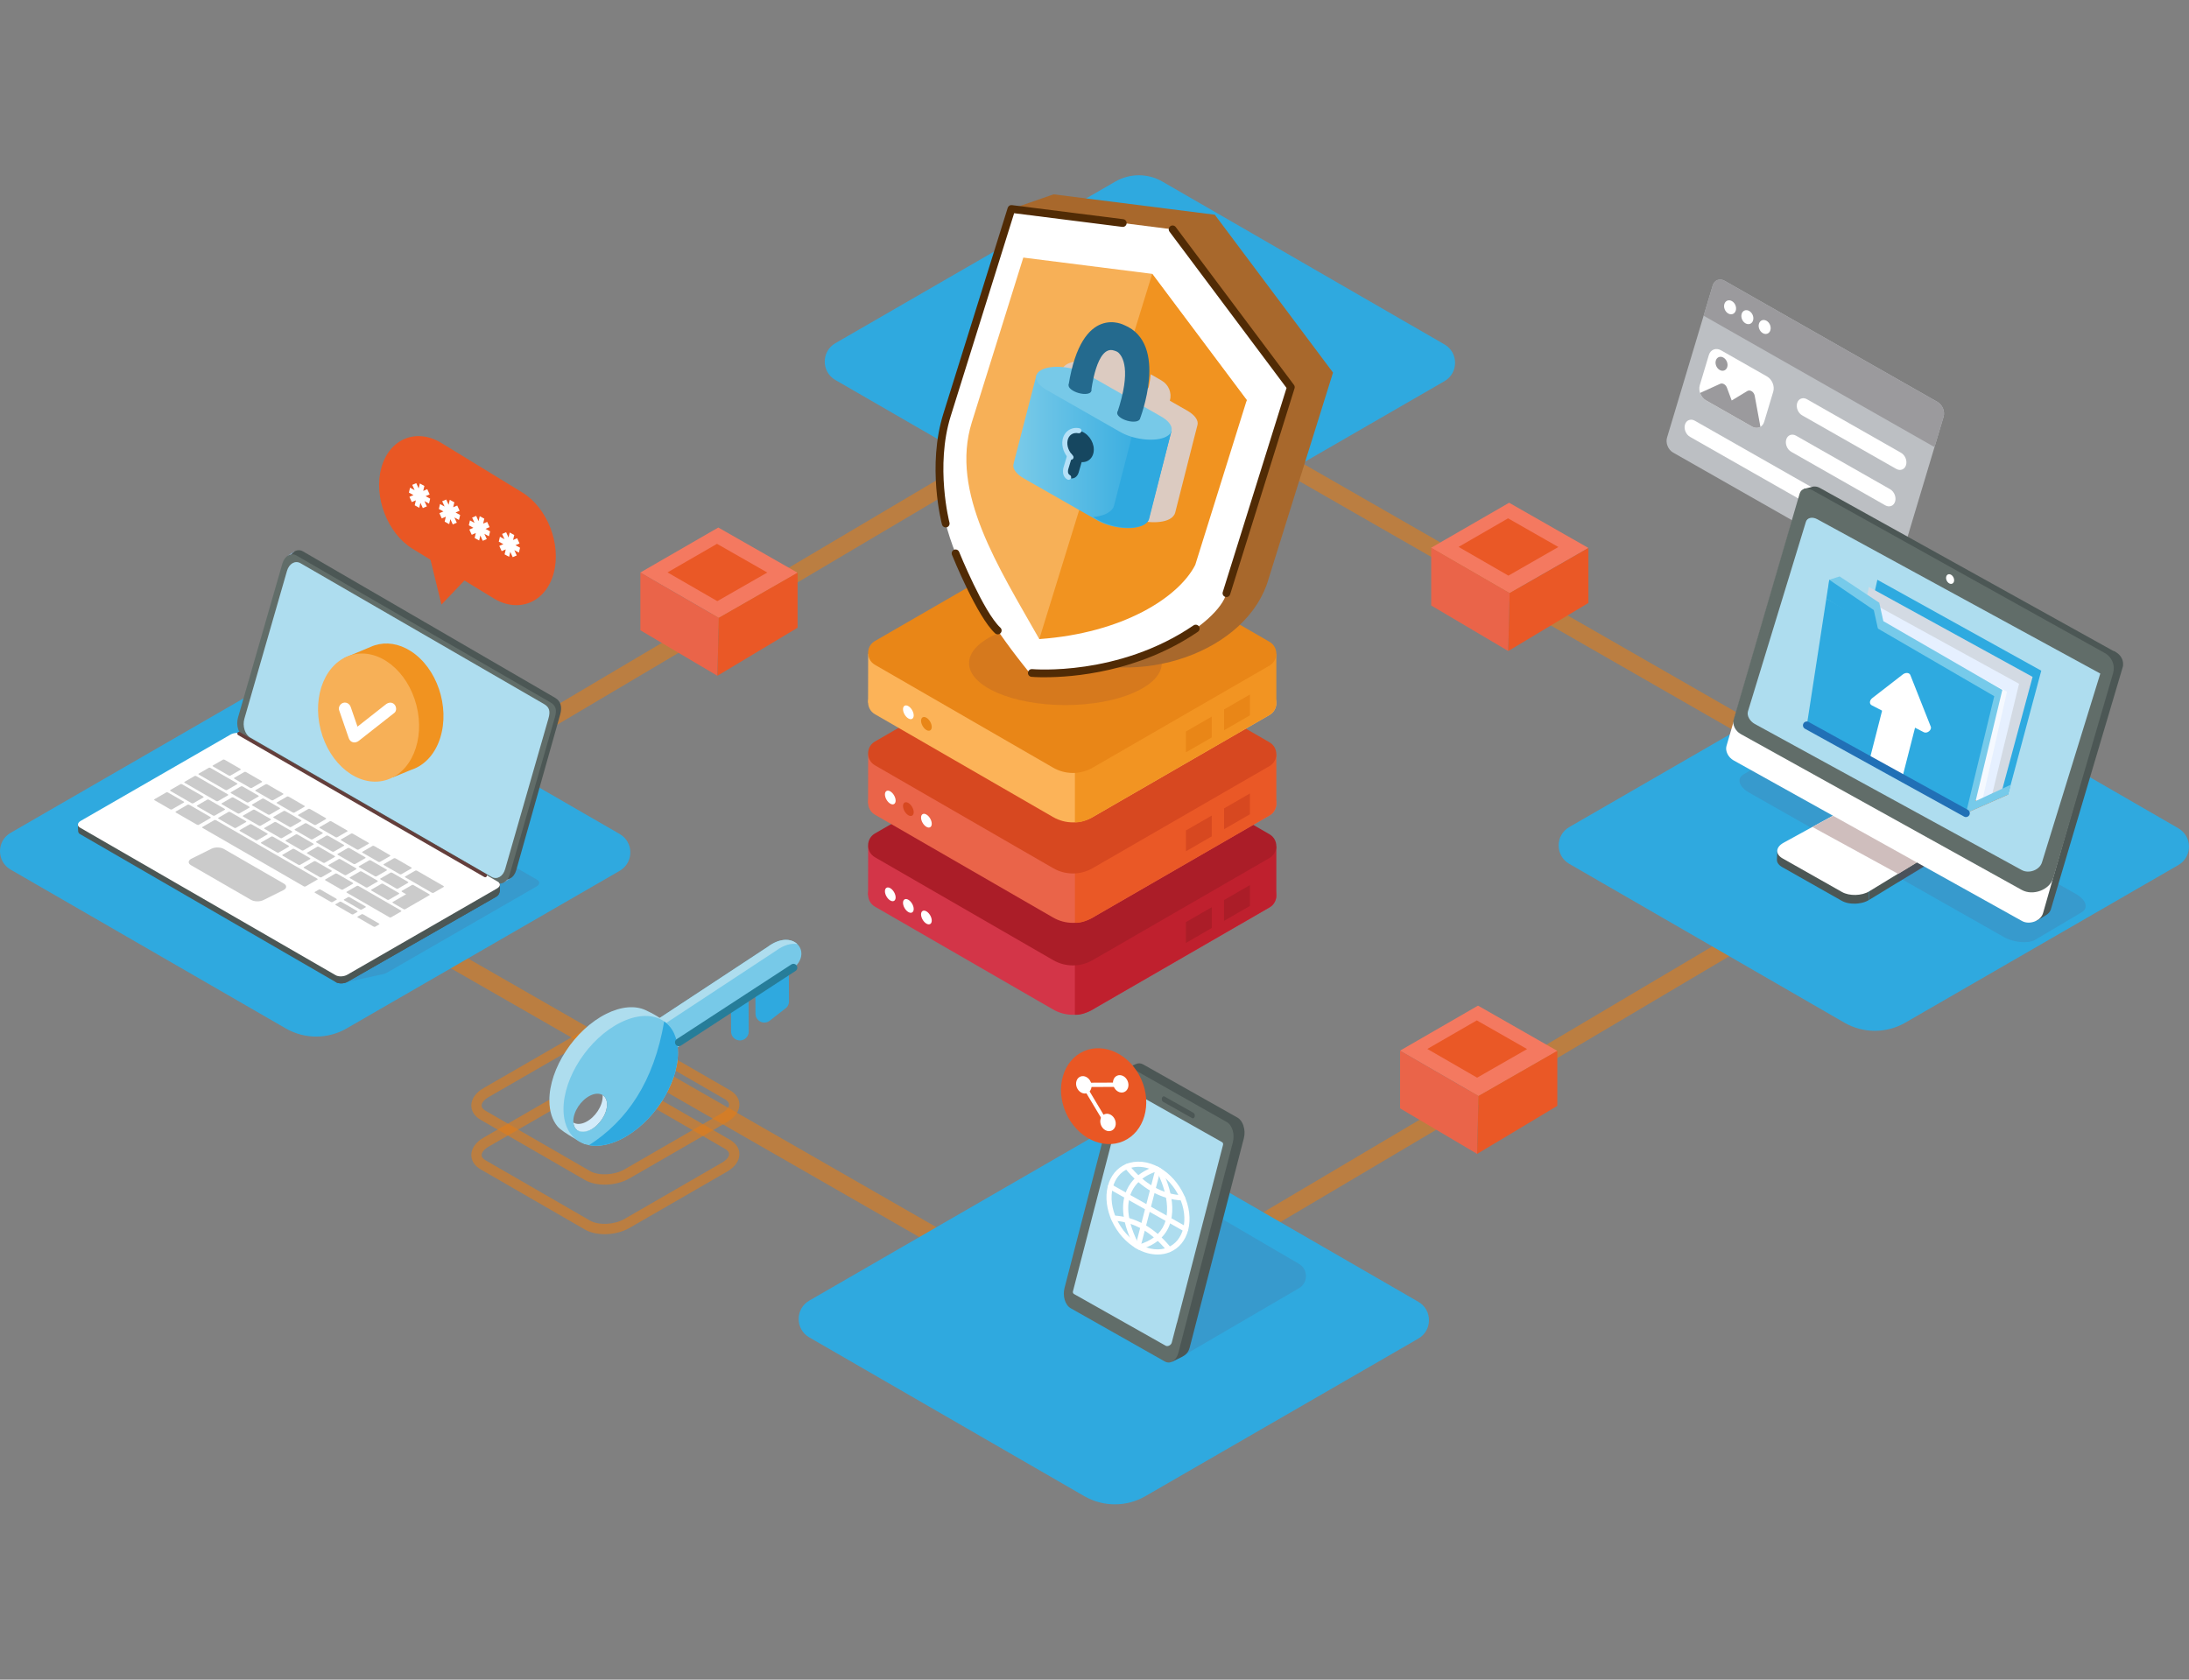 <?xml version="1.0" encoding="UTF-8"?><svg xmlns="http://www.w3.org/2000/svg" width="860" height="660" xmlns:xlink="http://www.w3.org/1999/xlink" viewBox="0 0 860 660"><rect x="0" y="0" width="860" height="660" fill="#808080" stroke="none"/><defs><style>.cls-1{fill:#246a8e;}.cls-1,.cls-2,.cls-3,.cls-4,.cls-5,.cls-6,.cls-7,.cls-8,.cls-9,.cls-10,.cls-11,.cls-12,.cls-13,.cls-14,.cls-15,.cls-16,.cls-17,.cls-18,.cls-19,.cls-20,.cls-21,.cls-22,.cls-23,.cls-24,.cls-25,.cls-26,.cls-27,.cls-28,.cls-29,.cls-30,.cls-31,.cls-32,.cls-33,.cls-34,.cls-35,.cls-36,.cls-37,.cls-38,.cls-39,.cls-40,.cls-41,.cls-42,.cls-43,.cls-44,.cls-45,.cls-46,.cls-47{stroke-width:0px;}.cls-2{fill:#d3dae3;}.cls-3{fill:#e27d17;}.cls-4{fill:#512b05;}.cls-5{fill:#e98617;}.cls-6{fill:#d2ebf9;}.cls-7{fill:#d33548;}.cls-8{fill:#aeddef;}.cls-9{fill:#fcb358;}.cls-48{opacity:.6;}.cls-10{fill:#ab1d28;}.cls-11{fill:#e68143;}.cls-12{fill:#a8682c;}.cls-13{fill:#2eaae0;}.cls-49{isolation:isolate;}.cls-14{fill:#616d69;}.cls-15{fill:#e6f0ff;}.cls-16{fill:#aeddee;}.cls-17{fill:#e95724;}.cls-18{fill:#bf202e;}.cls-19{fill:#f5f9ff;}.cls-20{fill:#f7b057;}.cls-21{fill:#d74820;}.cls-22{fill:#164760;}.cls-23{fill:#f29422;}.cls-24{fill:#9b9a9d;}.cls-25{fill:#2170b6;}.cls-26{fill:#379acd;}.cls-27{fill:#fff;}.cls-28{fill:#b4e0f7;}.cls-29{fill:#2fa9df;}.cls-30{fill:#ea5826;}.cls-31{fill:#77c9e8;}.cls-50{opacity:.29;}.cls-50,.cls-51{mix-blend-mode:multiply;}.cls-32{fill:#cbcbcb;}.cls-33{fill:#f19320;}.cls-34{fill:#bcbfc3;}.cls-35{fill:#cfbebd;}.cls-36{fill:#ea6449;}.cls-37{fill:#d6791d;}.cls-38{fill:#267d99;}.cls-39{fill:#633e3b;}.cls-40{fill:#8aacce;}.cls-41{fill:#76caea;}.cls-42{fill:#4c5755;}.cls-43{fill:#45446c;}.cls-44{fill:#f47960;}.cls-45{fill:#98bde3;}.cls-46{fill:#dccbc1;}.cls-47{fill:url(#Unbenannter_Verlauf_7);}</style><linearGradient id="Unbenannter_Verlauf_7" x1="400.92" y1="177.43" x2="454.6" y2="177.43" gradientUnits="userSpaceOnUse"><stop offset="0" stop-color="#77c9e8"/><stop offset="1" stop-color="#2fa9df"/></linearGradient></defs><g class="cls-49"><g id="Ebene_3"><path class="cls-7" d="m413.76,396.68l-70.01-40.42c-3.6-2.08-3.6-7.28,0-9.36l74.53-43.03c1.67-.97,3.73-.97,5.41,0l75.06,43.34c3.6,2.08,3.6,7.28,0,9.36l-69.47,40.11c-4.8,2.77-10.71,2.77-15.51,0Z"/><polygon class="cls-7" points="341.07 332.48 341.04 351.66 421.24 395.29 421.24 382.37 341.07 332.48"/><path class="cls-18" d="m422.3,398.74v-22.96l79.14-43.31v19.41s.17,3.02-2.7,4.68l-68.27,39.42s-4.35,3.03-8.17,2.75Z"/><path class="cls-10" d="m413.76,377.27l-70.01-40.42c-3.6-2.08-3.6-7.28,0-9.36l71.25-41.14c3.7-2.14,8.25-2.14,11.95,0l71.79,41.45c3.6,2.08,3.6,7.28,0,9.36l-69.47,40.11c-4.8,2.77-10.71,2.77-15.51,0Z"/><path class="cls-36" d="m413.76,360.55l-70.01-40.42c-3.6-2.08-3.6-7.28,0-9.36l74.53-43.03c1.67-.97,3.73-.97,5.41,0l75.06,43.34c3.6,2.08,3.6,7.28,0,9.36l-69.47,40.11c-4.8,2.77-10.71,2.77-15.51,0Z"/><polygon class="cls-36" points="341.07 296.34 341.04 315.53 421.24 359.16 421.24 346.23 341.07 296.34"/><path class="cls-30" d="m422.3,362.61v-22.96l79.14-43.31v19.41s.17,3.02-2.7,4.68l-68.27,39.42s-4.35,3.03-8.17,2.75Z"/><path class="cls-21" d="m413.76,341.14l-70.01-40.42c-3.6-2.08-3.6-7.28,0-9.36l71.25-41.14c3.7-2.14,8.25-2.14,11.95,0l71.79,41.45c3.6,2.08,3.6,7.28,0,9.36l-69.47,40.11c-4.8,2.77-10.71,2.77-15.51,0Z"/><path class="cls-9" d="m413.76,321.07l-70.01-40.42c-3.6-2.08-3.6-7.28,0-9.36l74.53-43.03c1.67-.97,3.73-.97,5.41,0l75.06,43.34c3.6,2.08,3.6,7.28,0,9.36l-69.47,40.11c-4.8,2.77-10.71,2.77-15.51,0Z"/><polygon class="cls-9" points="341.07 256.86 341.04 276.05 421.24 319.67 421.24 306.75 341.07 256.86"/><path class="cls-23" d="m422.3,323.12v-22.96l79.14-43.31v19.41s.17,3.02-2.7,4.68l-68.27,39.42s-4.35,3.03-8.17,2.75Z"/><path class="cls-5" d="m413.76,301.65l-70.01-40.42c-3.6-2.08-3.6-7.28,0-9.36l71.25-41.14c3.7-2.14,8.25-2.14,11.95,0l71.79,41.45c3.6,2.08,3.6,7.28,0,9.36l-69.47,40.11c-4.8,2.77-10.71,2.77-15.51,0Z"/><path class="cls-27" d="m358.97,281.1c0,1.33-.94,1.87-2.1,1.2-1.16-.67-2.1-2.3-2.1-3.63,0-1.33.94-1.87,2.1-1.2,1.16.67,2.1,2.3,2.1,3.63Z"/><path class="cls-5" d="m366.06,285.65c0,1.33-.94,1.87-2.1,1.2-1.16-.67-2.1-2.3-2.1-3.63s.94-1.87,2.1-1.2c1.16.67,2.1,2.3,2.1,3.63Z"/><path class="cls-27" d="m351.87,314.59c0,1.33-.94,1.87-2.1,1.2-1.16-.67-2.1-2.3-2.1-3.63,0-1.33.94-1.87,2.1-1.2,1.16.67,2.1,2.3,2.1,3.63Z"/><path class="cls-21" d="m358.97,319.14c0,1.33-.94,1.87-2.1,1.2-1.16-.67-2.1-2.3-2.1-3.63,0-1.33.94-1.87,2.1-1.2,1.16.67,2.1,2.3,2.1,3.63Z"/><path class="cls-27" d="m366.06,323.69c0,1.33-.94,1.87-2.1,1.2-1.16-.67-2.1-2.3-2.1-3.63,0-1.33.94-1.87,2.1-1.2,1.16.67,2.1,2.3,2.1,3.63Z"/><path class="cls-27" d="m351.87,352.63c0,1.33-.94,1.87-2.1,1.2-1.16-.67-2.1-2.3-2.1-3.63,0-1.33.94-1.87,2.1-1.2,1.16.67,2.1,2.3,2.1,3.63Z"/><path class="cls-27" d="m358.97,357.18c0,1.33-.94,1.87-2.1,1.2-1.16-.67-2.1-2.3-2.1-3.63,0-1.33.94-1.87,2.1-1.2,1.16.67,2.1,2.3,2.1,3.63Z"/><path class="cls-27" d="m366.06,361.73c0,1.33-.94,1.87-2.1,1.2-1.16-.67-2.1-2.3-2.1-3.63s.94-1.87,2.1-1.2c1.16.67,2.1,2.3,2.1,3.63Z"/><polygon class="cls-5" points="465.91 295.62 476.07 289.76 476.07 281.57 465.91 287.44 465.91 295.62"/><polygon class="cls-5" points="480.9 286.95 491.06 281.08 491.06 272.9 480.9 278.77 480.9 286.95"/><polygon class="cls-21" points="465.91 334.51 476.07 328.64 476.07 320.46 465.91 326.32 465.91 334.51"/><polygon class="cls-21" points="480.9 325.83 491.06 319.96 491.06 311.78 480.9 317.65 480.9 325.83"/><polygon class="cls-10" points="465.91 370.52 476.07 364.65 476.07 356.47 465.91 362.34 465.91 370.52"/><polygon class="cls-10" points="480.9 361.84 491.06 355.98 491.06 347.79 480.9 353.66 480.9 361.84"/><path class="cls-34" d="m740.93,225.42l-83.61-47.59c-1.95-1.11-3.03-3.75-2.39-5.86l17.95-59.81c.63-2.11,2.75-2.93,4.7-1.82l83.61,47.59c1.95,1.11,3.03,3.75,2.39,5.86l-17.95,59.81c-.63,2.11-2.75,2.93-4.7,1.82Z"/><path class="cls-24" d="m761.23,157.96l-83.72-47.65c-1.92-1.09-4.02-.23-4.66,1.91l-3.55,11.83,90.71,51.63,3.55-11.83c.64-2.14-.4-4.79-2.32-5.89Z"/><path class="cls-27" d="m681.94,122.03c-.4,1.34-1.73,1.86-2.97,1.15-1.24-.71-1.92-2.36-1.51-3.71.4-1.34,1.73-1.86,2.97-1.15,1.24.71,1.92,2.36,1.51,3.71Z"/><path class="cls-27" d="m688.73,125.9c-.4,1.34-1.73,1.86-2.97,1.15-1.24-.7-1.92-2.36-1.51-3.71.4-1.34,1.73-1.86,2.97-1.15s1.92,2.36,1.51,3.71Z"/><path class="cls-27" d="m695.53,129.76c-.4,1.34-1.73,1.86-2.97,1.15s-1.92-2.36-1.51-3.71c.4-1.34,1.73-1.86,2.97-1.15,1.24.7,1.92,2.36,1.51,3.71Z"/><path class="cls-27" d="m688.31,167.61l-18.07-10.28c-1.99-1.14-3.09-3.81-2.44-5.97l3.56-11.85c.65-2.16,2.79-2.99,4.79-1.86l18.07,10.28c1.99,1.14,3.09,3.81,2.44,5.97l-3.56,11.85c-.65,2.16-2.79,2.99-4.79,1.86Z"/><path class="cls-27" d="m744.96,184.24l-36.94-21.03c-1.61-.92-2.5-3.08-1.97-4.83h0c.52-1.75,2.26-2.42,3.87-1.5l36.94,21.03c1.61.92,2.5,3.08,1.97,4.83h0c-.52,1.75-2.26,2.42-3.87,1.5Z"/><path class="cls-27" d="m740.67,198.56l-36.94-21.03c-1.61-.92-2.5-3.08-1.97-4.83h0c.52-1.75,2.26-2.42,3.87-1.5l36.94,21.03c1.61.92,2.5,3.08,1.97,4.83h0c-.52,1.75-2.26,2.42-3.87,1.5Z"/><path class="cls-27" d="m736.37,212.87l-72.41-41.22c-1.61-.92-2.5-3.08-1.97-4.83h0c.52-1.75,2.26-2.42,3.87-1.5l72.41,41.22c1.61.92,2.5,3.08,1.97,4.83h0c-.52,1.75-2.26,2.42-3.87,1.5Z"/><path class="cls-24" d="m691.62,167.71l-2.24-12.19c-.29-1.55-1.8-2.53-2.9-1.87l-6.14,3.72-1.87-5.02c-.47-1.27-1.72-1.97-2.7-1.52l-7.86,3.58c.41,1.21,1.23,2.3,2.33,2.92l18.07,10.28c1.16.66,2.37.65,3.31.1Z"/><path class="cls-24" d="m678.59,144.22c-.4,1.34-1.73,1.86-2.97,1.15-1.24-.71-1.92-2.36-1.51-3.71.4-1.34,1.73-1.86,2.97-1.15s1.92,2.36,1.51,3.71Z"/><g class="cls-48"><path class="cls-3" d="m187.36,302.91c-1.15,0-2.26-.59-2.89-1.65-.94-1.6-.42-3.65,1.18-4.6l231.26-136.96c1.59-.94,3.65-.42,4.6,1.18.94,1.6.42,3.65-1.18,4.6l-231.26,136.96c-.54.32-1.13.47-1.71.47Z"/></g><g class="cls-48"><path class="cls-3" d="m390.42,502.37c-.57,0-1.14-.14-1.67-.45l-233.12-133.77c-1.61-.92-2.16-2.97-1.24-4.58.92-1.61,2.98-2.16,4.58-1.24l233.12,133.77c1.61.92,2.16,2.97,1.24,4.58-.62,1.08-1.75,1.69-2.92,1.69Z"/></g><g class="cls-48"><path class="cls-3" d="m706.93,301.31c-.57,0-1.14-.14-1.67-.45l-233.12-133.77c-1.61-.92-2.16-2.97-1.24-4.58.92-1.61,2.98-2.16,4.58-1.24l233.12,133.77c1.61.92,2.16,2.97,1.24,4.58-.62,1.08-1.75,1.69-2.92,1.69Z"/></g><g class="cls-48"><path class="cls-3" d="m465.92,501.62c-1.15,0-2.26-.59-2.89-1.65-.94-1.6-.42-3.65,1.18-4.6l231.26-136.96c1.59-.94,3.65-.42,4.6,1.18.94,1.6.42,3.65-1.18,4.6l-231.26,136.96c-.54.32-1.13.47-1.71.47Z"/></g><path class="cls-29" d="m112.27,404.11L4.17,341.7c-5.56-3.21-5.56-11.24,0-14.45l110.01-63.52c5.71-3.3,12.74-3.3,18.45,0l110.84,63.99c5.56,3.21,5.56,11.24,0,14.45l-107.27,61.93c-7.41,4.28-16.54,4.28-23.95,0Z"/><path class="cls-29" d="m436.28,211.72l-108.09-62.41c-5.56-3.21-5.56-11.24,0-14.45l110.01-63.52c5.71-3.3,12.74-3.3,18.45,0l110.84,63.99c5.56,3.21,5.56,11.24,0,14.45l-107.27,61.93c-7.41,4.28-16.54,4.28-23.95,0Z"/><path class="cls-29" d="m724.61,401.85l-108.09-62.41c-5.56-3.21-5.56-11.24,0-14.45l110.01-63.52c5.71-3.3,12.74-3.3,18.45,0l110.84,63.99c5.56,3.21,5.56,11.24,0,14.45l-107.27,61.93c-7.41,4.28-16.54,4.28-23.95,0Z"/><path class="cls-29" d="m426.03,587.92l-108.09-62.41c-5.56-3.21-5.56-11.24,0-14.45l110.01-63.52c5.71-3.3,12.74-3.3,18.45,0l110.84,63.99c5.56,3.21,5.56,11.24,0,14.45l-107.27,61.93c-7.41,4.28-16.54,4.28-23.95,0Z"/><polygon class="cls-44" points="580.87 430.67 550.01 412.85 580.67 395.15 611.83 412.93 580.87 430.67"/><polygon class="cls-30" points="580.32 423.46 560.76 412.17 580.2 400.95 599.95 412.22 580.32 423.46"/><polygon class="cls-36" points="580.87 430.67 580.33 453.41 550.06 435.52 550.06 412.85 580.87 430.67"/><polygon class="cls-30" points="580.87 430.67 611.83 412.93 611.83 434.53 580.33 453.41 580.87 430.67"/><polygon class="cls-44" points="593.09 233.06 562.24 215.25 592.89 197.55 624.05 215.32 593.09 233.06"/><polygon class="cls-36" points="593.09 233.06 592.55 255.81 562.28 237.92 562.28 215.25 593.09 233.06"/><polygon class="cls-30" points="593.09 233.06 624.05 215.32 624.05 236.92 592.55 255.81 593.09 233.06"/><polygon class="cls-44" points="282.39 242.79 251.54 224.98 282.2 207.28 313.35 225.05 282.39 242.79"/><polygon class="cls-36" points="282.39 242.79 281.85 265.54 251.58 247.65 251.58 224.98 282.39 242.79"/><polygon class="cls-30" points="282.39 242.79 313.35 225.05 313.35 246.65 281.85 265.54 282.39 242.79"/><g class="cls-48"><path class="cls-3" d="m237.56,484.96c-2.88,0-5.65-.6-7.76-1.82l-40.95-23.64c-2.37-1.37-3.68-3.37-3.68-5.64,0-2.57,1.75-5.06,4.79-6.82l38.38-22.16c5.23-3.02,12.92-3.3,17.52-.64l40.95,23.64c2.37,1.37,3.68,3.37,3.68,5.64,0,2.58-1.75,5.06-4.79,6.82l-38.38,22.16c-2.83,1.63-6.37,2.46-9.76,2.46Zm.58-58.49c-2.7,0-5.58.65-7.77,1.92l-38.38,22.16c-1.73,1-2.77,2.24-2.77,3.31s1.04,1.77,1.66,2.13l40.95,23.64h0c3.35,1.93,9.52,1.64,13.47-.64l38.38-22.16c1.73-1,2.77-2.24,2.77-3.31s-1.04-1.77-1.66-2.13l-40.95-23.64c-1.49-.86-3.54-1.28-5.7-1.28Z"/></g><g class="cls-48"><path class="cls-3" d="m237.56,465.49c-2.88,0-5.65-.6-7.76-1.82l-40.95-23.64c-2.37-1.37-3.68-3.37-3.68-5.64,0-2.57,1.75-5.06,4.79-6.82l38.38-22.16c5.23-3.02,12.92-3.3,17.52-.64l40.95,23.64c2.37,1.37,3.68,3.37,3.68,5.64,0,2.58-1.75,5.06-4.79,6.82l-38.38,22.16c-2.82,1.63-6.37,2.46-9.76,2.46Zm.58-58.49c-2.7,0-5.58.65-7.78,1.92l-38.38,22.16c-1.73,1-2.77,2.24-2.77,3.31s1.04,1.77,1.66,2.13l40.95,23.64h0c3.35,1.93,9.52,1.64,13.47-.64l38.38-22.16c1.73-1,2.77-2.24,2.77-3.31s-1.04-1.77-1.66-2.13l-40.95-23.64c-1.49-.86-3.54-1.28-5.7-1.28Z"/></g><path class="cls-26" d="m211.07,345.72l-100.49-58.02c-1.16-.67-3.21-.59-4.56.19l-58.84,33.91c-1.34.78-1.49,1.96-.33,2.63l89.36,51.59.28,9.8,13.65-2.97h0c.63-.09,1.25-.29,1.76-.58l58.84-33.91c1.34-.78,1.49-1.96.33-2.63Z"/><polygon class="cls-40" points="200.62 345.1 198.14 346.67 197.1 343.15 200.88 343.15 200.62 345.1"/><polygon class="cls-45" points="113.2 218.27 115.68 216.7 119.95 220.7 114.63 221.53 113.2 218.27"/><path class="cls-42" d="m197.26,345.13l-98.81-57.05c-2.18-1.26-3.26-4.73-2.4-7.72l17.45-60.56c.86-2.98,3.35-4.4,5.53-3.14l99.08,57.55c2.18,1.26,2.83,3.56,1.97,6.55l-17.28,61.22c-.86,2.98-3.35,4.4-5.53,3.14Z"/><path class="cls-14" d="m194.71,346.75l-98.81-57.05c-2.18-1.26-3.26-4.73-2.4-7.72l17.45-60.56c.86-2.98,3.35-4.4,5.53-3.14l99.75,57.7c2.18,1.26,2.62,2.94,1.76,5.93l-17.74,61.69c-.86,2.98-3.35,4.4-5.53,3.14Z"/><path class="cls-8" d="m193.13,344.56l-94.81-54.74c-2.09-1.21-3.13-4.54-2.31-7.4l16.74-58.1c.83-2.86,3.21-4.22,5.31-3.01l95.71,55.36c2.09,1.21,2.52,2.83,1.69,5.69l-17.02,59.2c-.83,2.86-3.21,4.22-5.31,3.01Z"/><path class="cls-42" d="m196.39,349.87v-3.22l-14.51,8.45-.83-1.91-96.57-55.75c-1.16-.67-3.47-.59-4.82.19l-41.84,24v-.67l-6.35,3.09-.89-.36.12,2.93c.1.64.34.9.74,1.13l100.49,58.17c1.16.67,3.22.66,4.56-.11l58.33-33.37c1.57-.8,1.56-2.57,1.56-2.57Z"/><path class="cls-42" d="m196.39,349.87v-3.22l-14.51,8.45-.83-1.91-47.37-27.35-1.75,60.08c.58.34,1.39.5,2.21.49.83-.02,1.67-.21,2.35-.6l58.33-33.37c1.57-.8,1.56-2.57,1.56-2.57Z"/><path class="cls-27" d="m195.61,346.47l-100.49-58.02c-1.16-.67-3.21-.59-4.56.19l-58.84,33.91c-1.34.78-1.49,1.96-.33,2.63l100.49,58.02c1.16.67,3.21.59,4.56-.19l58.84-33.91c1.34-.78,1.49-1.96.33-2.63Z"/><path class="cls-32" d="m90.48,304.79c-.15.08-.44.05-.66-.08l-6.1-3.52c-.22-.13-.28-.3-.13-.38l4.04-2.33c.15-.08.44-.05.66.08l6.1,3.52c.22.13.28.3.13.38l-4.04,2.33Z"/><path class="cls-32" d="m97.56,315.3c-.15.09-.44.05-.67-.08l-6.1-3.52c-.22-.13-.28-.3-.13-.38l4.04-2.34c.14-.08.44-.05.66.08l6.1,3.52c.22.13.28.3.14.38l-4.04,2.34Z"/><path class="cls-32" d="m93.98,319.66c-.15.08-.44.05-.66-.08l-6.1-3.52c-.22-.12-.28-.3-.14-.38l4.04-2.34c.14-.08.44-.05.66.08l6.1,3.52c.22.13.28.3.14.38l-4.04,2.34Z"/><path class="cls-32" d="m84.3,320.51c-.14.08-.44.05-.66-.08l-6.1-3.52c-.22-.13-.28-.3-.13-.38l4.04-2.34c.14-.08.44-.05.66.08l6.1,3.52c.22.13.28.3.13.38l-4.04,2.34Z"/><path class="cls-32" d="m67.51,318.06c-.15.08-.44.05-.66-.08l-6.1-3.52c-.22-.13-.28-.3-.13-.38l4.75-2.74c.14-.08.44-.05.66.08l6.1,3.52c.22.13.28.3.13.38l-4.75,2.74Z"/><path class="cls-32" d="m78.03,324.13c-.15.08-.5.02-.79-.15l-7.99-4.61c-.29-.17-.4-.37-.26-.45l4.75-2.74c.14-.08.5-.02.79.15l7.99,4.61c.29.17.4.37.26.45l-4.75,2.74Z"/><path class="cls-32" d="m130.54,354.48c-.12.07-.4.02-.62-.1l-6.1-3.52c-.22-.13-.3-.29-.18-.36l1.75-1.01c.12-.07.4-.02.62.11l6.1,3.52c.22.13.3.29.18.36l-1.75,1.01Z"/><path class="cls-32" d="m138.69,359.3c-.12.07-.4.02-.62-.1l-6.1-3.52c-.22-.13-.3-.29-.18-.36l1.75-1.01c.12-.07.4-.02.62.11l6.1,3.52c.22.13.3.29.18.36l-1.75,1.01Z"/><path class="cls-32" d="m147.33,364.18c-.12.07-.39.02-.61-.11l-6.1-3.52c-.22-.13-.31-.29-.19-.35l1.69-.98c.12-.07.39-.02.61.11l6.1,3.52c.22.13.3.29.19.35l-1.69.98Z"/><path class="cls-32" d="m142.02,357.44c-.12.07-.39.02-.61-.11l-6.1-3.52c-.22-.13-.31-.29-.19-.35l1.69-.98c.12-.07.39-.02.61.11l6.1,3.52c.22.13.3.29.19.35l-1.69.98Z"/><path class="cls-32" d="m119.99,348.34c-.15.08-.45.05-.67-.08l-39.7-22.91c-.22-.12-.28-.3-.14-.38l4.75-2.74c.14-.08.45-.05.66.08l39.7,22.91c.22.13.28.3.14.38l-4.75,2.74Z"/><path class="cls-32" d="m76.94,322.61s-.04,0-.06-.02l-4.66-2.69s-.04-.03-.03-.04l.29-.17s.04,0,.06.02l4.66,2.69s.04.03.03.04l-.29.17Z"/><path class="cls-32" d="m64.98,315.2s-.03,0-.04,0l-1.98-1.14s-.01-.02,0-.02l.29-.17s.03,0,.04,0l1.98,1.14s.01.02,0,.02l-.29.17Z"/><path class="cls-32" d="m92.66,325.33c-.14.08-.44.05-.66-.08l-6.1-3.52c-.22-.12-.28-.3-.14-.38l4.04-2.34c.14-.08.45-.05.66.08l6.1,3.52c.22.13.28.3.13.38l-4.04,2.34Z"/><path class="cls-32" d="m101.06,330.18c-.14.08-.44.05-.66-.08l-6.1-3.52c-.22-.13-.28-.3-.14-.38l4.04-2.34c.14-.08.45-.05.67.08l6.1,3.52c.22.12.28.3.13.38l-4.04,2.34Z"/><path class="cls-32" d="m109.46,335.02c-.14.08-.44.05-.66-.08l-6.1-3.52c-.22-.13-.28-.3-.13-.38l4.04-2.34c.14-.08.44-.05.66.08l6.1,3.52c.22.13.28.3.13.38l-4.04,2.34Z"/><path class="cls-32" d="m117.86,339.87c-.14.08-.44.05-.66-.08l-6.1-3.52c-.22-.13-.28-.3-.14-.38l4.04-2.34c.14-.08.44-.05.66.08l6.1,3.52c.22.13.28.3.13.38l-4.04,2.34Z"/><path class="cls-32" d="m126.26,344.72c-.14.08-.45.05-.67-.08l-6.1-3.52c-.22-.13-.28-.3-.13-.38l4.04-2.34c.14-.08.44-.05.66.08l6.1,3.52c.22.13.28.3.14.39l-4.04,2.34Z"/><path class="cls-32" d="m134.66,349.57c-.14.08-.44.05-.66-.08l-6.1-3.52c-.22-.13-.28-.3-.14-.38l4.04-2.34c.14-.08.44-.05.66.08l6.1,3.52c.22.13.28.3.13.38l-4.04,2.34Z"/><path class="cls-32" d="m153.59,360.48c-.14.08-.44.05-.66-.08l-16.62-9.59c-.22-.13-.28-.3-.13-.38l4.04-2.34c.14-.08.44-.05.66.08l16.62,9.59c.22.13.28.3.13.38l-4.04,2.34Z"/><path class="cls-32" d="m102.34,324.49c-.15.08-.44.05-.66-.08l-6.1-3.52c-.22-.13-.28-.3-.13-.38l4.04-2.34c.14-.08.44-.05.66.08l6.1,3.52c.22.13.28.3.13.38l-4.04,2.34Z"/><path class="cls-32" d="m110.74,329.33c-.15.08-.44.05-.66-.08l-6.1-3.52c-.22-.13-.28-.3-.13-.38l4.04-2.34c.14-.08.44-.05.66.08l6.1,3.52c.22.13.28.3.13.38l-4.04,2.34Z"/><path class="cls-32" d="m119.14,334.18c-.15.08-.44.05-.66-.08l-6.1-3.52c-.22-.12-.28-.3-.14-.38l4.04-2.34c.14-.08.45-.05.66.08l6.1,3.52c.22.13.28.3.14.38l-4.04,2.34Z"/><path class="cls-32" d="m127.54,339.03c-.15.08-.44.05-.66-.08l-6.1-3.52c-.22-.13-.28-.3-.14-.38l4.04-2.34c.14-.08.44-.05.66.08l6.1,3.52c.22.13.28.3.14.38l-4.04,2.34Z"/><path class="cls-32" d="m135.94,343.87c-.15.08-.44.05-.66-.08l-6.1-3.52c-.22-.13-.28-.3-.13-.38l4.04-2.34c.14-.08.44-.05.66.08l6.1,3.52c.22.13.28.3.14.38l-4.04,2.34Z"/><path class="cls-32" d="m144.34,348.72c-.15.08-.44.05-.66-.08l-6.1-3.52c-.22-.13-.28-.3-.14-.38l4.04-2.34c.14-.08.44-.05.66.08l6.1,3.52c.22.13.28.3.13.38l-4.04,2.34Z"/><path class="cls-32" d="m152.74,353.57c-.15.08-.44.05-.66-.08l-6.1-3.52c-.22-.13-.28-.3-.13-.38l4.04-2.34c.14-.08.44-.05.66.08l6.1,3.52c.22.13.28.3.13.38l-4.04,2.34Z"/><path class="cls-32" d="m105.92,320.12c-.15.09-.44.05-.66-.08l-6.1-3.52c-.22-.13-.28-.3-.13-.38l4.04-2.34c.14-.08.44-.05.66.08l6.1,3.52c.22.13.28.3.14.38l-4.04,2.34Z"/><path class="cls-32" d="m114.32,324.97c-.15.09-.45.05-.66-.08l-6.1-3.52c-.22-.13-.28-.3-.13-.38l4.04-2.34c.14-.08.44-.05.66.08l6.1,3.52c.22.13.28.3.13.38l-4.04,2.34Z"/><path class="cls-32" d="m122.72,329.82c-.15.09-.44.05-.67-.08l-6.1-3.52c-.22-.13-.28-.3-.13-.38l4.04-2.34c.14-.08.44-.05.66.08l6.1,3.52c.22.13.28.3.14.38l-4.04,2.34Z"/><path class="cls-32" d="m131.12,334.66c-.15.09-.44.05-.66-.08l-6.1-3.52c-.22-.13-.28-.3-.13-.38l4.04-2.34c.14-.08.44-.05.66.08l6.1,3.52c.22.13.28.3.13.38l-4.04,2.34Z"/><path class="cls-32" d="m139.52,339.51c-.15.09-.44.05-.66-.07l-6.1-3.52c-.22-.13-.28-.3-.13-.38l4.04-2.34c.14-.08.44-.05.66.08l6.1,3.52c.22.12.28.3.13.38l-4.04,2.34Z"/><path class="cls-32" d="m147.92,344.36c-.15.09-.44.05-.67-.08l-6.1-3.52c-.22-.12-.28-.3-.13-.38l4.04-2.34c.14-.08.44-.05.66.08l6.1,3.52c.22.13.28.3.14.38l-4.04,2.34Z"/><path class="cls-32" d="m156.32,349.2c-.15.09-.44.05-.66-.08l-6.1-3.52c-.22-.13-.28-.3-.13-.38l4.04-2.34c.14-.08.44-.05.66.08l6.1,3.52c.22.13.28.3.13.38l-4.04,2.34Z"/><path class="cls-32" d="m89.16,310.45c-.15.09-.45.05-.67-.08l-10.34-5.97c-.22-.13-.28-.3-.13-.38l4.04-2.34c.14-.08.44-.05.66.08l10.34,5.97c.22.13.28.3.14.38l-4.04,2.34Z"/><path class="cls-32" d="m170.29,350.84c-.15.08-.44.05-.66-.08l-10.34-5.97c-.22-.12-.28-.3-.13-.38l4.04-2.33c.15-.08.45-.05.66.08l10.34,5.97c.22.13.28.3.13.38l-4.04,2.33Z"/><path class="cls-32" d="m85.58,314.82c-.15.08-.44.05-.66-.08l-12.33-7.12c-.22-.13-.28-.3-.14-.38l4.04-2.34c.14-.08.44-.05.66.08l12.33,7.12c.22.13.28.3.14.38l-4.04,2.34Z"/><path class="cls-32" d="m75.9,315.66c-.14.08-.44.05-.66-.08l-8.22-4.75c-.22-.13-.28-.3-.14-.38l4.04-2.34c.14-.08.44-.05.66.08l8.22,4.75c.22.13.28.3.13.38l-4.04,2.34Z"/><path class="cls-32" d="m98.88,309.63c-.15.08-.44.05-.66-.08l-6.1-3.52c-.22-.13-.28-.3-.13-.38l4.04-2.33c.15-.08.44-.05.66.08l6.1,3.52c.22.13.28.3.14.38l-4.04,2.33Z"/><path class="cls-32" d="m107.24,314.46c-.15.08-.44.05-.66-.08l-6.1-3.52c-.22-.13-.28-.3-.13-.38l4.04-2.33c.15-.08.45-.05.66.08l6.1,3.52c.22.13.28.3.13.38l-4.04,2.33Z"/><path class="cls-32" d="m115.64,319.3c-.15.08-.44.05-.66-.08l-6.1-3.52c-.22-.13-.28-.3-.13-.38l4.04-2.33c.15-.08.44-.05.66.08l6.1,3.52c.22.13.28.3.13.38l-4.04,2.33Z"/><path class="cls-32" d="m124.04,324.15c-.15.08-.44.05-.66-.08l-6.1-3.52c-.22-.13-.28-.3-.13-.38l4.04-2.33c.15-.08.44-.05.66.08l6.1,3.52c.22.13.28.3.13.38l-4.04,2.33Z"/><path class="cls-32" d="m132.44,329c-.15.08-.44.05-.66-.08l-6.1-3.52c-.22-.13-.28-.3-.13-.38l4.04-2.33c.15-.08.44-.05.66.08l6.1,3.52c.22.13.28.3.13.38l-4.04,2.33Z"/><path class="cls-32" d="m140.84,333.84c-.15.08-.44.05-.66-.08l-6.1-3.52c-.22-.13-.28-.3-.13-.38l4.04-2.33c.15-.08.44-.05.66.08l6.1,3.52c.22.13.28.3.13.38l-4.04,2.33Z"/><path class="cls-32" d="m149.24,338.69c-.15.08-.44.05-.66-.08l-6.1-3.52c-.22-.13-.28-.3-.14-.38l4.04-2.33c.15-.08.44-.05.67.08l6.1,3.52c.22.13.28.3.13.38l-4.04,2.33Z"/><path class="cls-32" d="m157.64,343.54c-.15.08-.44.05-.66-.07l-6.11-3.52c-.22-.13-.28-.3-.13-.38l4.04-2.33c.15-.08.44-.05.66.07l6.11,3.52c.22.13.28.3.13.38l-4.04,2.33Z"/><path class="cls-32" d="m162.53,347.81c-.1-.06-.23-.1-.36-.12-.13-.02-.23,0-.3.04l-4.04,2.34c-.07.04-.1.1-.07.18.03.07.1.15.2.21l1.59.92-5.3,3.06c-.07.04-.1.1-.07.18.03.07.1.15.2.21l4.11,2.37c.1.06.23.1.36.12.13.02.24,0,.3-.04l9.61-5.55c.07-.04.1-.1.07-.17-.03-.08-.1-.15-.21-.21l-6.1-3.52Z"/><path class="cls-32" d="m74.81,313.69s-.04,0-.06-.02l-4.66-2.69s-.04-.03-.03-.04l.29-.17s.04,0,.06.02l4.66,2.69s.04.03.03.04l-.29.17Z"/><path class="cls-32" d="m98.64,353.6l-23.6-13.62c-1.27-.73-1.19-1.89.18-2.57l7.89-3.92c1.37-.68,3.54-.64,4.81.09l23.6,13.62c1.27.73,1.19,1.89-.18,2.57l-7.89,3.92c-1.37.68-3.54.64-4.81-.09Z"/><path class="cls-39" d="m190.63,344.71c-.11,0-.23-.03-.34-.09l-96.72-55.77c-.32-.19-.44-.6-.25-.93.19-.32.6-.44.93-.25l96.72,55.77c.32.19.44.6.25.93-.13.22-.35.34-.59.34Z"/><path class="cls-26" d="m460.54,535.24l49.78-29.04c3.67-2.14,3.67-7.44,0-9.59l-44.33-25.91-5.45,64.53Z"/><path class="cls-42" d="m488.69,447.2c.42-1.64.32-3.39-.19-4.87h.03c-.47-1.41-1.29-2.58-2.37-3.19l-37.02-20.88c-.94-.53-1.92-.56-2.8-.18l-4.28,1.83-19.8,84.44c-.01.05-.02.09-.01.12-.8,3.15.34,6.7,2.54,7.95l35.77,22.61,3.63-1.76c1.61-.82,2.68-1.72,3.22-3.8l21.28-82.25Z"/><path class="cls-14" d="m457.58,534.95l-36.92-20.89c-2.22-1.25-3.25-4.83-2.43-7.99l21.38-82.64c.82-3.16,3.22-4.7,5.44-3.45l36.89,20.89c2.22,1.25,3.22,4.83,2.41,7.99l-21.38,82.64c-.82,3.16-3.18,4.7-5.39,3.45Z"/><path class="cls-8" d="m462.44,519.66l18.06-69.79c.12-.46-.04-.88-.41-1.09l-36.01-20.31c-.81-.46-2.14.22-2.39,1.21l-1.97,7.6c-.05.1-.09.2-.12.31l-18.06,69.79c-.12.46.04.88.41,1.09l36.01,20.31c.81.46,2.14-.22,2.39-1.21l1.97-7.6c.05-.1.09-.2.12-.31Z"/><path class="cls-42" d="m468.37,439.37l-11.42-6.44c-.4-.23-.61-.88-.46-1.45h0c.15-.57.6-.85,1-.63l11.42,6.44c.4.23.61.88.46,1.45h0c-.15.57-.6.85-1,.63Z"/><path class="cls-26" d="m787.09,368.1l-99.82-56.6c-4.09-2.32-5.09-5.56-2.25-7.24l18.16-10.75c2.84-1.68,8.45-1.17,12.54,1.15l99.82,56.6c4.09,2.32,5.09,5.56,2.25,7.24l-18.16,10.75c-2.84,1.68-8.45,1.17-12.54-1.15Z"/><path class="cls-42" d="m768.12,327.94s-.72.4-.77.46c-.03.03-.28.3-.4.41-.09.08-.37.31-.42.34-.15.11-31.99,19.56-31.99,19.56l-.31,4.96,31.5-19.23c.27,0,.43-.11.59-.22.05-.04.1-.08.15-.12.1-.08.19-.15.28-.23,0,0,0,0,0,0,.12-.1.22-.21.32-.32.03-.03.05-.06.08-.09.03-.03.06-.07.09-.1.02-.03.04-.06.07-.09.07-.09.13-.17.19-.26.02-.03.05-.06.06-.09.01-.02.02-.05.04-.07.04-.08.08-.16.12-.24.02-.04.04-.08.06-.11,0-.02.01-.04.02-.06.03-.08.05-.15.08-.23.01-.04.03-.09.04-.13,0-.02,0-.03,0-.05.02-.08.03-.16.04-.25,0-.04.02-.09.02-.13,0-.02,0-.04,0-.06l.15-3.65Z"/><path class="cls-42" d="m734.31,348.68c-.21.12-.43.24-.66.34-.07.03-.14.07-.21.1-.25.11-.51.21-.78.3-.01,0-.03.01-.04.02-.22.07-.45.14-.68.2-.03,0-.07.01-.1.02-.2.05-.4.1-.61.14-.03,0-.05,0-.08.01-.26.05-.53.09-.8.12-.1.01-.2.02-.3.03-.16.02-.31.03-.47.04-.11,0-.22.01-.33.02-.13,0-.27,0-.4,0-.12,0-.23,0-.35,0-.12,0-.25,0-.37-.01-.12,0-.24-.01-.35-.02-.12,0-.24-.02-.37-.03-.12-.01-.23-.03-.35-.04-.13-.02-.26-.04-.39-.06-.11-.02-.21-.04-.32-.06-.16-.03-.31-.07-.46-.1-.09-.02-.17-.04-.26-.06-.27-.07-.54-.16-.79-.25-.13-.05-.25-.1-.37-.15-.06-.03-.13-.05-.19-.08-.19-.09-.37-.18-.54-.28l-23.34-13.2c-1.44-.82-2.19-.37-2.15-1.47l-.15,3.52c-.05,1.1.65,2.19,2.09,3l23.34,13.2c.17.1.36.19.54.28.06.03.13.05.19.08.11.05.21.09.32.14.02,0,.03,0,.05.02.26.1.52.18.79.25.02,0,.03.01.05.02.07.02.14.03.2.05.15.04.31.07.46.1.04,0,.07.02.1.02.07.01.14.02.22.03.13.02.26.04.39.06.04,0,.09.01.13.02.07,0,.14.01.22.02.12.01.24.02.36.03.05,0,.09.01.14.01.07,0,.14,0,.21,0,.12,0,.25.01.37.01.05,0,.1,0,.15,0,.07,0,.13,0,.2,0,.13,0,.27,0,.4,0,.05,0,.11,0,.16,0,.06,0,.11-.01.17-.01.16-.01.31-.02.47-.04.06,0,.13,0,.19-.02.04,0,.07-.01.11-.02.27-.03.53-.07.8-.12.02,0,.04,0,.06,0,0,0,0,0,.01,0,.2-.04.41-.09.61-.14.03,0,.07-.01.1-.02.23-.06.46-.13.69-.2,0,0,0,0,0,0,.01,0,.02,0,.03-.01.27-.09.53-.19.78-.3.07-.03.14-.06.21-.1.23-.11.45-.22.66-.34.03-.01.05-.03.08-.04.02-.01.03-.02.05-.03l.21-5.06s-.09.05-.13.07Z"/><path class="cls-27" d="m765.93,325.05c2.8,1.59,2.78,4.23-.05,5.95l-31.5,19.23c-2.95,1.8-7.79,1.92-10.71.27l-23.34-13.2c-2.92-1.65-2.76-4.42.35-6.13l33.25-18.24c2.99-1.64,7.6-1.68,10.41-.1l21.6,12.21Z"/><polygon class="cls-35" points="711.99 324.92 745.79 343.4 754.6 338 722.17 319.52 711.99 324.92"/><g class="cls-50"><polygon class="cls-43" points="745.79 343.4 745.67 346.68 756.71 340.11 756.83 336.96 745.79 343.4"/></g><path class="cls-42" d="m831.25,256.32l-115.74-64.3h0s0,0-.01,0l-.23-.13s0,0,0,0c-.17-.1-.38-.21-.41-.22-.05-.03-.11-.05-.16-.08-.05-.03-.11-.05-.16-.07-.05-.02-.11-.05-.16-.07-.06-.02-.11-.04-.17-.06-.06-.02-.11-.04-.17-.06-.06-.02-.12-.04-.18-.05,0,0,0,0-.01,0,0,0,0,0,0,0,0,0-.01,0-.02,0-.05-.01-.11-.03-.16-.04-.03,0-.05,0-.08-.01-.02,0-.04,0-.07-.01-.02,0-.03,0-.05,0-.07-.01-.13-.02-.19-.03,0,0-.01,0-.02,0,0,0,0,0,0,0-.08,0-.15-.01-.23-.02,0,0-.02,0-.03,0-.03,0-.07,0-.1,0-.04,0-.08,0-.12,0-.01,0-.02,0-.03,0-.06,0-.11,0-.17.01-.03,0-.06,0-.09,0,0,0-.01,0-.02,0-.11.01-.22.03-.33.06,0,0-.02,0-.02,0-.01,0-.02,0-.03.01-.14.04-.27.08-.4.13l-2.9.7c.13-.05-.78,1.17-.66,1.18.02,0,.04,0,.06,0,.11,0,.23.02.34.04,0,0,.02,0,.03,0,.12.02.25.05.37.08,0,0,.02,0,.03,0,.12.03.24.07.37.12.01,0,.02,0,.04.01.13.05.26.1.39.17.05.03.11.05.16.08.04.02.08.04.12.07l.85.47h0l118.98,66.28c.18.1,1.77-4.06,1.39-4.27Zm-117.36-64.13h0,0Z"/><path class="cls-42" d="m834.09,261.29s0,0,0-.01c0-.05,0-.1.01-.15,0-.05,0-.1,0-.15,0,0,0-.01,0-.02,0,0,0-.01,0-.02,0-.04,0-.07,0-.11,0-.05,0-.1,0-.15,0-.02,0-.05,0-.07,0-.01,0-.02,0-.03,0-.02,0-.03,0-.05,0-.05,0-.1-.02-.15,0-.05-.01-.1-.02-.14,0,0,0,0,0,0,0,0,0,0,0,0,0-.05-.02-.1-.03-.15,0-.05-.02-.1-.03-.15,0-.01,0-.03,0-.04,0,0,0-.02,0-.03,0-.03-.01-.05-.02-.08-.01-.05-.03-.1-.04-.14-.01-.04-.02-.07-.03-.11,0,0,0-.01,0-.02,0,0,0-.01,0-.02-.02-.05-.03-.09-.05-.14-.02-.04-.03-.09-.05-.13,0-.02-.01-.04-.02-.06,0,0,0-.02,0-.02,0-.02-.01-.03-.02-.05-.02-.05-.04-.09-.06-.14-.02-.04-.04-.09-.06-.13,0,0,0,0,0-.01,0,0,0-.01-.01-.02-.02-.05-.05-.09-.07-.14-.02-.04-.05-.09-.07-.13-.02-.03-.03-.06-.05-.09,0-.01-.01-.03-.02-.04-.04-.07-.09-.14-.13-.21-.01-.02-.03-.05-.04-.07,0,0,0,0,0-.01-.06-.09-.12-.17-.18-.25,0-.01-.02-.02-.03-.04,0-.01-.02-.02-.02-.03-.02-.03-.04-.06-.07-.09-.04-.05-.08-.09-.12-.14-.02-.02-.03-.03-.05-.05,0,0-.02-.02-.02-.03-.01-.02-.03-.03-.04-.05-.04-.04-.08-.08-.12-.13-.03-.03-.06-.06-.09-.09,0,0-.01-.01-.02-.02,0,0-.01-.01-.02-.02-.04-.04-.09-.08-.13-.13-.05-.04-.09-.08-.14-.12,0,0,0,0,0,0,0,0,0,0,0,0-.05-.04-.09-.08-.14-.12-.05-.04-.1-.08-.15-.12,0,0-.01,0-.02-.01,0,0-.01-.01-.02-.02-.04-.03-.07-.05-.11-.08-.05-.04-.1-.07-.15-.1-.01,0-.03-.02-.04-.03,0,0,0,0-.01,0,0,0,0,0,0,0-.03-.02-.06-.04-.09-.06-.05-.03-.1-.06-.16-.09-.01,0-.84-.46-.85-.47l-5.12,2.01s1.12.62,1.17.65c.05.03.1.06.15.1.05.03.1.07.15.1.05.04.1.07.15.11.02.02.04.03.06.05.08.06.16.12.23.19h0s0,0,0,0c.08.07.15.13.22.2,0,0,.02.02.03.03.07.07.14.14.2.21.01.01.02.02.03.03.06.07.13.14.19.21.01.01.02.03.03.04.06.07.12.14.17.22.03.04.06.08.08.12.03.05.07.09.1.14.04.06.07.11.11.17.02.04.05.07.07.11.02.03.04.07.06.1.03.06.07.12.1.18,0,.02.02.03.02.05.04.08.08.16.12.25,0,0,0,.01,0,.02.04.09.07.17.11.26,0,0,0,.02.01.03.03.09.06.17.09.26,0,.01,0,.02.01.03.03.09.05.17.07.26,0,.01,0,.03,0,.04.02.08.04.17.05.25,0,.01,0,.03,0,.04.01.09.03.17.04.26,0,.01,0,.02,0,.04,0,.09.02.17.02.26,0,.01,0,.02,0,.03,0,.09,0,.17,0,.26,0,.04,0,.09,0,.13,0,.05,0,.1-.01.15,0,.05-.01.1-.02.16,0,.05-.02.1-.03.16-.01.06-.02.11-.04.17-.01.04-.02.09-.03.13,0,0-.02.08-.07.23l-29.01,97.65,3.92-2.36c.91-.55,1.56-1.34,1.82-2.19l28-94.39c.12-.41.3-1.03.3-1.03.01-.04.02-.09.03-.13,0-.04.02-.07.02-.11,0,0,0,0,0,0,0,0,0-.01,0-.02,0-.01,0-.02,0-.04.01-.05.02-.1.03-.16,0-.04.01-.08.02-.12,0,0,0-.01,0-.02Z"/><path class="cls-27" d="m802.65,358.82c-.87,3.04-5.33,4.71-8.25,3.08l-113.34-63.13c-2.1-1.17-3.34-3.71-2.77-5.66l25.93-88.81c.57-1.96,2.74-2.6,4.84-1.43l119.18,66.39-25.59,89.57Z"/><path class="cls-14" d="m806.65,345.03c-1.35,4.62-7.93,7.1-12.34,4.66l-110.44-61.27c-2.1-1.17-3.34-3.71-2.77-5.66l25.93-88.81c.57-1.96,2.74-2.6,4.84-1.43l115.08,64.1c2.78,1.55,4.13,4.82,3.23,7.88l-23.52,80.54Z"/><path class="cls-8" d="m802.23,338.89c-.91,2.96-5.1,4.54-7.93,2.99l-104.9-57.41c-1.98-1.09-3.18-3.3-2.68-4.94l22.77-74.49c.5-1.64,2.52-2.09,4.5-1l111.16,60.63-22.92,74.22Z"/><path class="cls-27" d="m767.69,228.38c-.19.94-1.04,1.32-1.89.85s-1.39-1.61-1.2-2.55c.19-.94,1.04-1.32,1.89-.85.85.47,1.39,1.61,1.2,2.55Z"/><ellipse class="cls-37" cx="418.57" cy="260.59" rx="37.86" ry="16.46"/><path class="cls-12" d="m414.66,256.54h0c-27.45-20.26-36.81-64.73-26.03-99.22l8.73-75.21,16.57-5.75,63.33,8.01,46.45,62.03-25.29,80.95c-8.04,28.54-50.92,44.09-83.74,29.18Z"/><path class="cls-27" d="m404.5,264.4h0c-26.59-32.66-43.22-66.84-32.44-101.34l25.29-80.95,63.33,8.01,46.45,62.03-25.29,80.95c-2.94,11.8-35.53,33.76-77.34,31.3Z"/><path class="cls-20" d="m408.31,251.13c-16.02-28.35-35.13-57.59-26.51-85.18l20.23-64.74,50.65,6.4,37.15,49.61-20.88,39.11c-8.62,27.59-60.63,54.8-60.63,54.8Z"/><path class="cls-33" d="m408.31,251.13h0l44.36-143.52,37.15,49.61-20.23,64.74c-6.51,12.8-28.51,26.83-61.28,29.16Z"/><path class="cls-4" d="m481.84,234.62c-.15,0-.3-.02-.45-.07-.8-.25-1.25-1.1-1-1.9l25.06-80.21-45.98-61.41c-.5-.67-.37-1.62.31-2.13.67-.5,1.62-.37,2.13.31l46.45,62.03c.29.39.38.9.23,1.36l-25.3,80.95c-.2.65-.8,1.07-1.45,1.07Z"/><path class="cls-4" d="m371.55,207.24c-.67,0-1.29-.45-1.47-1.13-.24-.93-5.89-22.96.53-43.51l25.3-80.95c.22-.7.91-1.15,1.64-1.05l43.75,5.53c.83.11,1.42.86,1.32,1.7s-.88,1.43-1.7,1.32l-42.49-5.37-24.92,79.74c-6.15,19.69-.55,41.61-.49,41.83.21.81-.27,1.64-1.08,1.85-.13.03-.26.05-.39.05Z"/><polygon class="cls-13" points="788.91 312.24 726.38 277.72 737.57 227.82 801.96 263.54 788.91 312.24"/><polygon class="cls-11" points="772.37 319.54 710.24 282.49 722.31 271.48 788.91 312.24 772.37 319.54"/><polygon class="cls-2" points="785.85 313.11 723.2 286.53 734.23 230.64 798.55 265.97 785.85 313.11"/><polygon class="cls-15" points="781.86 315.4 721.73 279.12 728.92 233.36 793.24 268.69 781.86 315.4"/><polygon class="cls-19" points="778.51 315.78 716.97 282.25 724.16 236.5 788.48 271.82 778.51 315.78"/><polygon class="cls-41" points="772.01 316.69 790.01 308.34 788.95 312.22 772.37 319.54 772.01 316.69"/><polygon class="cls-41" points="739.92 244.08 738.31 236.83 722.74 226.5 718.67 227.81 711.99 282.12 769.55 317.86 775.9 315.9 786.66 271.1 739.92 244.08"/><polygon class="cls-13" points="717.52 235.21 718.67 227.81 736.17 239.72 738.01 248.05 717.52 235.21"/><polygon class="cls-13" points="772.37 319.54 709.85 285.02 717.52 235.21 783.49 273.56 772.37 319.54"/><polygon class="cls-27" points="747.32 305.71 734.48 298.62 741.45 271.33 754.21 278.74 747.32 305.71"/><path class="cls-27" d="m735.32,277.12l20.5,10.6c1.28.66,3.23-.9,2.73-2.18l-8.03-20.29c-.39-.98-1.86-1.1-2.97-.23l-11.95,9.26c-1.15.89-1.28,2.31-.27,2.83Z"/><path class="cls-4" d="m391.98,249.26c-.37,0-.74-.13-1.03-.4-7.08-6.55-16.55-29.87-16.95-30.86-.31-.78.06-1.66.84-1.98.78-.32,1.66.06,1.98.84.1.24,9.61,23.67,16.2,29.77.62.57.65,1.53.08,2.15-.3.32-.71.49-1.11.49Z"/><path class="cls-4" d="m410.45,266.13c-3.24,0-5.14-.17-5.22-.18-.83-.08-1.45-.82-1.37-1.66.08-.83.82-1.45,1.66-1.37.34.03,33.87,2.96,63.4-17.19.69-.47,1.64-.29,2.11.4.47.69.29,1.64-.4,2.11-23.45,16-49.35,17.88-60.19,17.88Z"/><path class="cls-33" d="m172.96,289.91c3.86-12.25-1.33-27.51-11.59-34.07-4.72-3.02-9.69-3.67-14.06-2.3h0s-.05.01-.05.01c-.59.19-1.17.41-1.73.67l-10.51,4.41,4.95-.18c-1.77,2.05-3.21,4.63-4.17,7.69-3.86,12.25,1.33,27.51,11.59,34.07,2.1,1.34,4.25,2.21,6.38,2.65l.59,2.58,7.31-2.99c.4-.13.79-.28,1.18-.45l.13-.05h0c4.44-1.95,8.11-6.09,9.98-12.04Z"/><ellipse class="cls-20" cx="144.81" cy="281.97" rx="19.42" ry="25.5" transform="translate(-65.46 44.76) rotate(-14.37)"/><path class="cls-27" d="m133.24,279.08c1.26,3.66,2.52,7.31,3.78,10.97.62,1.81,2.53,2.16,3.95,1.04,4.07-3.2,8.13-6.39,12.2-9.59.59-.46,1.17-.92,1.76-1.38,1.01-.79.83-2.52,0-3.35-.99-.99-2.34-.79-3.35,0-4.07,3.2-8.13,6.39-12.2,9.59-.59.46-1.17.92-1.76,1.38,1.32.35,2.64.7,3.95,1.04-1.26-3.66-2.52-7.31-3.78-10.97-.42-1.21-1.62-2.01-2.91-1.65-1.17.32-2.07,1.7-1.65,2.91h0Z"/><path class="cls-17" d="m193.88,235.08l-31.75-19.42c-9.89-6.05-15.44-20.35-12.33-31.79h0c3.11-11.43,13.74-15.84,23.63-9.79l31.75,19.42c9.89,6.05,15.44,20.35,12.33,31.79h0c-3.11,11.43-13.74,15.84-23.63,9.79Z"/><polygon class="cls-17" points="166.27 208.25 173.44 237.56 188.21 222.06 166.27 208.25"/><polygon class="cls-27" points="169.01 195.94 167.21 194.96 168.8 194.27 167.86 192.21 166.27 192.9 166.73 190.95 164.94 189.97 164.48 191.92 163.54 189.85 161.95 190.53 162.9 192.61 161.1 191.62 160.65 193.56 162.44 194.54 160.85 195.23 161.79 197.29 163.38 196.6 162.93 198.55 164.71 199.53 165.17 197.58 166.12 199.65 167.7 198.97 166.75 196.9 168.55 197.88 169.01 195.94"/><polygon class="cls-27" points="180.78 202.37 178.98 201.38 180.57 200.7 179.63 198.64 178.04 199.32 178.5 197.38 176.71 196.4 176.25 198.35 175.31 196.28 173.72 196.96 174.67 199.03 172.87 198.05 172.42 199.99 174.21 200.97 172.62 201.65 173.56 203.71 175.15 203.03 174.7 204.98 176.48 205.95 176.94 204 177.89 206.07 179.47 205.39 178.52 203.32 180.32 204.3 180.78 202.37"/><polygon class="cls-27" points="192.55 208.79 190.75 207.81 192.34 207.13 191.4 205.07 189.81 205.75 190.27 203.8 188.48 202.83 188.02 204.78 187.08 202.7 185.49 203.39 186.44 205.46 184.64 204.48 184.19 206.41 185.98 207.39 184.39 208.08 185.33 210.14 186.93 209.45 186.47 211.4 188.25 212.38 188.71 210.43 189.66 212.5 191.24 211.82 190.29 209.75 192.09 210.73 192.55 208.79"/><polygon class="cls-27" points="204.32 215.22 202.52 214.24 204.11 213.55 203.17 211.49 201.58 212.18 202.04 210.23 200.25 209.25 199.79 211.2 198.85 209.13 197.26 209.81 198.21 211.88 196.41 210.9 195.96 212.84 197.76 213.82 196.16 214.51 197.1 216.56 198.7 215.88 198.24 217.83 200.02 218.8 200.48 216.85 201.43 218.93 203.01 218.25 202.07 216.17 203.86 217.15 204.32 215.22"/><polygon class="cls-30" points="281.81 236.21 262.25 224.92 281.69 213.69 301.45 224.97 281.81 236.21"/><polygon class="cls-30" points="592.61 226.19 573.04 214.9 592.48 203.67 612.24 214.94 592.61 226.19"/><path class="cls-27" d="m454.78,492.95c-2.67,0-5.49-.77-8.18-2.29-8.53-4.82-13.63-15.85-11.36-24.58,1.06-4.09,3.59-7.17,7.12-8.66,3.9-1.65,8.67-1.17,13.08,1.32,8.53,4.82,13.63,15.85,11.36,24.58h0c-1.06,4.09-3.59,7.17-7.12,8.66-1.53.65-3.19.97-4.9.97Zm-7.52-34.47c-1.45,0-2.84.27-4.12.81-2.93,1.24-5.05,3.84-5.95,7.31-2.05,7.9,2.61,17.9,10.4,22.3,3.86,2.18,7.98,2.63,11.29,1.22,2.93-1.24,5.05-3.84,5.95-7.31h0c2.05-7.9-2.61-17.9-10.4-22.3-2.38-1.34-4.85-2.03-7.18-2.03Zm18.56,24.59h0,0Z"/><path class="cls-27" d="m447.12,490.72c-.08,0-.17-.01-.26-.03-.54-.14-.87-.69-.73-1.23l7.82-30.09c.14-.54.7-.86,1.23-.73.54.14.87.69.73,1.23l-7.82,30.09c-.12.46-.53.76-.98.76Z"/><path class="cls-27" d="m465.8,484.03c-.17,0-.34-.04-.5-.13l-29.54-16.69c-.49-.28-.66-.89-.38-1.38.28-.49.89-.66,1.38-.38l29.54,16.69c.49.28.66.89.38,1.38-.19.33-.53.51-.88.51Z"/><path class="cls-27" d="m464.59,471.72s-.03,0-.05,0c-8.51-.43-16.11-4.71-22.59-12.72-.35-.43-.29-1.07.15-1.42.43-.35,1.07-.29,1.42.15,6.1,7.55,13.21,11.57,21.12,11.97.56.03.99.5.96,1.06-.03.54-.47.96-1.01.96Z"/><path class="cls-27" d="m459.32,491.99c-.3,0-.59-.13-.79-.38-6.1-7.55-13.21-11.57-21.12-11.97-.56-.03-.99-.5-.96-1.06s.48-1,1.06-.96c8.51.43,16.11,4.71,22.59,12.72.35.43.29,1.07-.15,1.42-.19.15-.41.23-.64.23Z"/><path class="cls-27" d="m447.57,491.05c-.44,0-.84-.29-.97-.73-.15-.54.16-1.1.69-1.25,5.12-1.47,8.54-4.18,10.14-8.04,3.6-8.67-2.84-20.53-2.91-20.65-.27-.49-.09-1.11.4-1.38.49-.27,1.11-.09,1.38.4.29.52,6.98,12.83,3.01,22.4-1.85,4.46-5.71,7.56-11.45,9.22-.09.03-.19.04-.28.04Z"/><path class="cls-27" d="m446.5,490.45c-.37,0-.72-.2-.9-.55-4.63-9.04-5.59-16.59-2.86-22.45,3.36-7.23,11.05-9.07,11.38-9.15.54-.12,1.09.21,1.21.76.13.54-.21,1.09-.76,1.22-.07.02-7.07,1.72-10,8.05-2.44,5.26-1.48,12.21,2.84,20.66.25.5.06,1.11-.44,1.36-.15.08-.3.11-.46.11Z"/><ellipse class="cls-17" cx="433.57" cy="430.77" rx="16.2" ry="19.3" transform="translate(-137.06 211.85) rotate(-23.83)"/><path class="cls-27" d="m428.68,427.8c-.56,1.69-2.29,2.37-3.88,1.52-1.59-.85-2.42-2.91-1.87-4.59s2.29-2.37,3.88-1.52c1.59.85,2.42,2.91,1.87,4.59Z"/><path class="cls-27" d="m443.17,427.42c-.56,1.69-2.29,2.37-3.88,1.52-1.59-.85-2.42-2.91-1.87-4.59.56-1.69,2.29-2.37,3.88-1.52,1.59.85,2.42,2.91,1.87,4.59Z"/><path class="cls-27" d="m438.18,442.59c-.56,1.69-2.29,2.37-3.88,1.52s-2.42-2.91-1.87-4.59c.56-1.69,2.29-2.37,3.88-1.52,1.59.85,2.42,2.91,1.87,4.59Z"/><polygon class="cls-27" points="440.12 427.07 426.09 427.13 425.89 425.44 439.92 425.38 440.12 427.07"/><polygon class="cls-27" points="433.66 441.03 425.31 427.07 426.53 426.26 434.87 440.22 433.66 441.03"/><path class="cls-25" d="m772.37,321.06c-.25,0-.5-.06-.73-.19l-62.52-34.52c-.73-.41-1-1.33-.6-2.06.4-.74,1.33-1,2.06-.6l62.52,34.52c.73.41,1,1.33.6,2.06-.28.5-.8.79-1.33.79Z"/><g class="cls-51"><path class="cls-46" d="m452.1,147.07c-.15,1.63-.44,3.48-.91,5.59l-5.27-12.87c.38-1.69-4.9-3.93-4.23-5.65l-8.34,2.08c-.73,1.82-1.41,3.9-2.01,6.29-4.01-.94-8.26-.97-11.1.11h0c-1.8.69-2.77,1.71-2.95,2.89l-8.81,34.12h.03c-.76,1.83.6,4.13,3.97,6.06l28.89,16.49c5.07,2.89,12.82,3.88,17.22,2.2,1.16-.44,1.97-1.03,2.46-1.7.32-.37.53-.77.64-1.2h0s7.48-29.49,7.48-29.49l1.31-5.08h0c.39-1.74-1.01-3.83-4.12-5.6l-6.75-3.85s0-.03.01-.05c.85-3.05-.5-6.29-3.25-7.88l-4.28-2.47Z"/></g><path class="cls-47" d="m460.27,169.24l-53.06-21.9-8.94,34.61h.03c-.76,1.83.6,4.13,3.97,6.06l28.89,16.49c5.07,2.89,12.82,3.88,17.22,2.2,1.68-.64,2.64-1.58,2.9-2.66h0s8.98-34.8,8.98-34.8Z"/><path class="cls-29" d="m446.78,163.35l-9.1,35.3h0c-.35,1.44-1.64,2.7-3.88,3.56h0c-1.27.48-2.75.8-4.35.96l1.91,1.09c5.07,2.89,12.82,3.88,17.22,2.2h0c1.68-.64,2.64-1.58,2.9-2.66h0s8.67-34.18,8.67-34.18l-13.37-6.27Z"/><path class="cls-22" d="m425.05,171.67h0c1.36.54,2.07,2.4,1.57,4.14l-2.85,9.87c-.5,1.73-2.02,2.71-3.38,2.16h0c-1.36-.54-2.07-2.4-1.57-4.14l2.85-9.87c.5-1.73,2.02-2.71,3.38-2.16Z"/><path class="cls-22" d="m418.54,172.98c.58-3.18,3.53-4.69,6.59-3.37,3.06,1.32,5.08,4.96,4.5,8.14-.58,3.18-3.53,4.69-6.59,3.37-3.06-1.32-5.08-4.96-4.5-8.14Z"/><path class="cls-31" d="m440.13,169.75l-28.89-16.49c-5.07-2.89-5.61-6.63-1.2-8.31h0c4.41-1.68,12.16-.69,17.22,2.2l28.89,16.49c5.07,2.89,5.61,6.63,1.2,8.31h0c-4.41,1.68-12.16.69-17.22-2.2Z"/><path class="cls-1" d="m447.82,164.59c-.28,1.09-2.5,1.42-4.95.73-2.45-.69-4.21-2.13-3.93-3.22.28-1.09,2.5-1.42,4.95-.73,2.45.69,4.21,2.13,3.93,3.22Z"/><path class="cls-1" d="m428.72,153.71c-.28,1.09-2.5,1.42-4.95.73s-4.21-2.13-3.93-3.22c.28-1.09,2.5-1.42,4.95-.73,2.45.69,4.21,2.13,3.93,3.22Z"/><path class="cls-1" d="m441.65,127.73s-16.59-8.91-21.82,23.49l8.88,2.49s2.03-18.34,8.99-15.96c0,0,1.08.28,1.61.74,1.7,1.51,5.32,6.69-.39,23.76l8.88,2.49s11.67-29.66-6.15-37.02Z"/><path class="cls-28" d="m420.79,180.68c-.25,0-.5-.09-.7-.28-2.07-2.01-3.11-4.99-2.64-7.58.29-1.6,1.13-2.94,2.36-3.77,1.22-.82,2.74-1.09,4.28-.77.54.11.89.64.77,1.18-.11.54-.64.88-1.18.77-1.01-.21-1.99-.05-2.76.47-.79.53-1.31,1.39-1.51,2.47-.36,1.96.45,4.23,2.06,5.79.4.38.41,1.02.02,1.41-.2.2-.46.3-.72.3Z"/><path class="cls-28" d="m419.86,188.54c-.11,0-.23-.02-.34-.06-.87-.33-2.37-1.68-1.79-4.47l1.55-5.21c.16-.53.72-.83,1.24-.67.53.16.83.72.67,1.24l-1.53,5.12c-.34,1.65.48,2.08.58,2.12.49.22.73.8.53,1.3-.16.39-.52.62-.91.62Z"/><path class="cls-29" d="m290.71,408.83h0c-1.91,0-3.48-1.54-3.49-3.45l-.09-16.65c0-1.91,1.54-3.48,3.45-3.49h0c1.91,0,3.48,1.54,3.49,3.45l.09,16.65c0,1.91-1.54,3.48-3.45,3.49Z"/><path class="cls-29" d="m306.4,373.37c-1.91,0-3.46,1.58-3.45,3.49v2.74c-.62-.85-1.64-1.4-2.78-1.39h0c-1.91,0-3.46,1.58-3.45,3.49l.09,16.65c0,1.91,1.58,3.46,3.49,3.45h0c.77,0,1.47-.26,2.05-.69h0s5.96-4.65,5.96-4.65h0c1-.62,1.68-1.72,1.67-2.98l-.09-16.65c0-1.91-1.58-3.46-3.49-3.45Z"/><path class="cls-31" d="m301.63,372.05l-58.37,38.42c-3.02,2.06-3.89,6.43-1.93,9.71h0c1.96,3.28,6.03,4.27,9.04,2.21l17.86-12.2c.08-.05.15-.1.23-.15l41.61-28.43c10.32-6.23,2.25-17.54-8.45-9.56Z"/><path class="cls-16" d="m244.53,421.73h0c-1.96-3.28-1.09-7.65,1.93-9.71l58.37-38.42c3.17-2.36,6.12-3.03,8.41-2.64-2.26-2.16-6.65-2.61-11.61,1.09l-58.37,38.42c-3.02,2.06-3.89,6.43-1.93,9.71h0c1.06,1.78,2.74,2.88,4.55,3.19-.51-.46-.97-1-1.35-1.64Z"/><path class="cls-6" d="m236.74,430.29c.01.17.03.35.03.53.02,3.73-2.93,8.23-6.59,10.05-1.94.97-3.69.99-4.91.23.29,3.34,3.15,4.65,6.63,2.92,3.66-1.82,6.61-6.32,6.59-10.05,0-1.75-.67-3.02-1.75-3.68Z"/><path class="cls-16" d="m238.19,398.37c-12.42,6.19-22.43,21.46-22.36,34.12.02,4.27,1.19,7.7,3.2,10.12,2.11,2.54,10.81,6.98,10.81,6.98,3.17.15,4.74-3.48,8.58-5.4,12.42-6.19,22.43-21.46,22.36-34.12-.01-2.71,3.26-5.76,1.78-7.32-2.5-2.65-6.36-4.64-8.91-5.82-4.05-1.87-9.49-1.54-15.47,1.44Zm-5.69,45.35c-3.66,1.82-8.57.48-8.59-3.25-.02-3.73,5.09-13.3,8.75-15.12,3.66-1.82,6.41,4.59,6.43,8.32.02,3.73-2.93,8.23-6.59,10.05Z"/><path class="cls-31" d="m243.75,401.81c-12.42,6.19-22.43,21.46-22.36,34.12.06,12.65,10.18,17.89,22.6,11.7,12.42-6.19,22.43-21.46,22.36-34.12-.06-12.65-10.18-17.89-22.6-11.7Zm-11.85,42.21c-3.66,1.82-6.64.28-6.66-3.45-.02-3.73,2.93-8.23,6.59-10.05,3.66-1.82,6.64-.28,6.66,3.45.02,3.73-2.93,8.23-6.59,10.05Z"/><path class="cls-29" d="m231.4,449.99c3.6.68,7.93-.03,12.59-2.35,12.42-6.19,22.43-21.46,22.36-34.12-.03-5.65-2.06-9.83-5.41-12.16-4.05,23.75-14.61,39.03-29.54,48.63Z"/><path class="cls-38" d="m266.71,411.1c-.5,0-.98-.24-1.27-.69-.46-.7-.26-1.64.44-2.1l45.01-29.34c.71-.46,1.64-.26,2.1.44.46.7.26,1.64-.44,2.1l-45.01,29.34c-.26.17-.54.25-.83.25Z"/></g></g></svg>